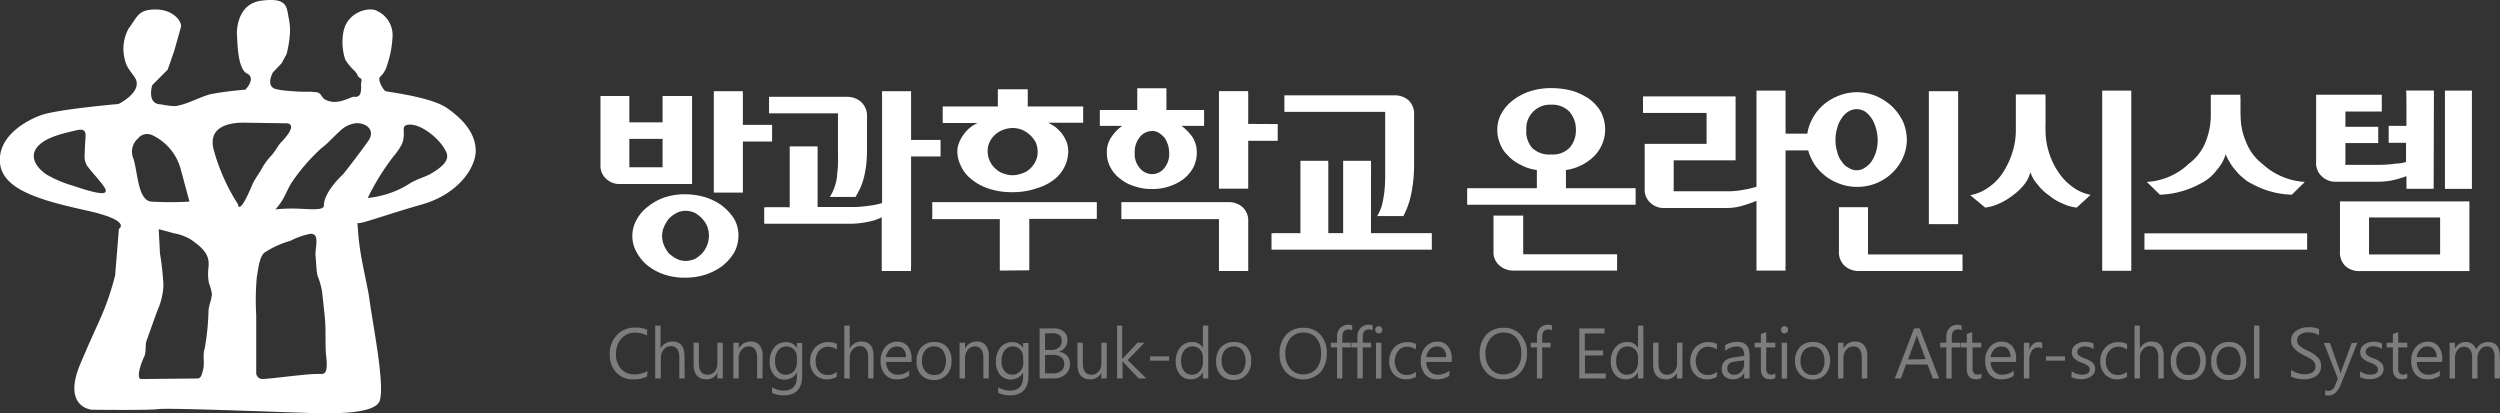 <svg xmlns="http://www.w3.org/2000/svg" viewBox="0 0 358.67 59.29"><rect x="0" y="0" width="358.67" height="59.29" fill="#333333" stroke="none"/><defs><style>.cls-1,.cls-3{fill:#fff;}.cls-2{opacity:0.36;}.cls-3{fill-rule:evenodd;}</style></defs><g id="레이어_2" data-name="레이어 2"><g id="레이어_1-2" data-name="레이어 1"><path class="cls-1" d="M99.29,26.4H89.06a2.79,2.79,0,0,1-2.13-.78,2.52,2.52,0,0,1-.78-2V13.77h4.14s0,.21,0,.57v3.21h4.77V13.77h4.23V26.4Zm-9-6.48V24h4.77V19.92Zm15.65,13.92a5,5,0,0,1-.6,2.37,7.38,7.38,0,0,1-1.67,1.92,8.63,8.63,0,0,1-2.43,1.26,9.47,9.47,0,0,1-2.91.45,9.26,9.26,0,0,1-3-.45A7.64,7.64,0,0,1,93,38.16a6.16,6.16,0,0,1-1.65-1.95,4.67,4.67,0,0,1-.63-2.37,4.73,4.73,0,0,1,.63-2.34A5.67,5.67,0,0,1,93,29.61a7.73,7.73,0,0,1,2.36-1.29,9.26,9.26,0,0,1,3-.45,10.55,10.55,0,0,1,2.7.39,8.41,8.41,0,0,1,2.43,1.17,7.82,7.82,0,0,1,1.79,1.89A4.72,4.72,0,0,1,105.94,33.84Zm-4.23,0a4,4,0,0,0-.24-1.35,4,4,0,0,0-.77-1.17,4.78,4.78,0,0,0-1-.78,3.43,3.43,0,0,0-1.32-.3,3,3,0,0,0-1.29.3,4.76,4.76,0,0,0-1.08.78,4.73,4.73,0,0,0-.72,1.17,3.15,3.15,0,0,0-.3,1.35,3.39,3.39,0,0,0,.27,1.35,4.69,4.69,0,0,0,.71,1.17,6.18,6.18,0,0,0,1.12.78,3,3,0,0,0,1.29.3,3.61,3.61,0,0,0,1.34-.3,4.78,4.78,0,0,0,1-.78A3.83,3.83,0,0,0,101.71,33.84Zm.7-6.21V13.08h4.17v4.83h4.19v2.4h-4.19v7.32Z"/><path class="cls-1" d="M113.3,29.73V21h4a1.23,1.23,0,0,0,0,.33v7.26c0,.39,0,.75,0,1.11h4.84a16,16,0,0,0,2.51-.18,10.07,10.07,0,0,0,1.9-.39V25c0-1.2,0-2.46,0-3.84V13.77a2.17,2.17,0,0,1,0-.36v-.33h4.16v7h4.23v2.37h-4.23V38.19a5.08,5.08,0,0,0,0,.69H126.5s0-.21,0-.57V35c0-.63,0-1.23,0-1.83v-2a7,7,0,0,1-2,.66,12,12,0,0,1-2.6.27H109.64V29.73a.75.75,0,0,0,.3,0h2.9A2.7,2.7,0,0,0,113.3,29.73Zm11.09-13v4.68a21.38,21.38,0,0,1-.12,2.28,17.94,17.94,0,0,1-.33,1.8,10.45,10.45,0,0,1-.51,1.47c-.21.45-.45.87-.68,1.29h-3.7a6,6,0,0,0,.66-1.35,7.88,7.88,0,0,0,.37-1.47c0-.51.12-1.08.14-1.71s0-1.29,0-2.07V16.26h-9.89V13.89h11.15a3,3,0,0,1,2.08.75A2.73,2.73,0,0,1,124.39,16.68Z"/><path class="cls-1" d="M143.44,38.82V31.44h-9.69V29h7.5c1.38,0,2.82,0,4.32,0s2.88,0,4.32,0h7.47v2.4h-9.69v7.38Zm1.86-11.25a10.34,10.34,0,0,1-3.54-.54,7.23,7.23,0,0,1-2.46-1.38,4.79,4.79,0,0,1-1.46-1.89,4.59,4.59,0,0,1-.49-2,3.31,3.31,0,0,1,.24-1.26,4.89,4.89,0,0,1,.66-1.2,4.87,4.87,0,0,1,2-1.65h-5V15.27h7.91V12.81h4.29s0,.09,0,.18v1.95a1.23,1.23,0,0,0,0,.33h7.95v2.34h-5a9.71,9.71,0,0,1,1,.6,6.81,6.81,0,0,1,.93.93,5.94,5.94,0,0,1,.69,1.2,4.31,4.31,0,0,1,.24,1.38,5.23,5.23,0,0,1-.48,2.1,5.37,5.37,0,0,1-1.44,1.86A7.45,7.45,0,0,1,148.78,27,10.34,10.34,0,0,1,145.3,27.57Zm0-9.21a4.28,4.28,0,0,0-1.22.21,3.55,3.55,0,0,0-1.17.63,3.27,3.27,0,0,0-.88,1.08,2.84,2.84,0,0,0-.33,1.44,3.34,3.34,0,0,0,1.23,2.58,2.89,2.89,0,0,0,1.15.63,3.5,3.5,0,0,0,2.39,0,3.11,3.11,0,0,0,1.17-.6,3.53,3.53,0,0,0,.87-1.08,3,3,0,0,0,.36-1.53,3.41,3.41,0,0,0-.3-1.35,4.79,4.79,0,0,0-.84-1.05,4.56,4.56,0,0,0-1.14-.72A4.06,4.06,0,0,0,145.27,18.36Z"/><path class="cls-1" d="M167.35,12.66a.58.58,0,0,0,0,.24v2.46a1.84,1.84,0,0,0,0,.42h5.4v2.28h-3.24a7.08,7.08,0,0,1,1.62,1.68,4.13,4.13,0,0,1,.57,2.16,4.71,4.71,0,0,1-.48,2.1,5.27,5.27,0,0,1-1.38,1.65,6.82,6.82,0,0,1-2.07,1.08,7.42,7.42,0,0,1-2.46.39,7.55,7.55,0,0,1-2.51-.39,5.71,5.71,0,0,1-2.08-1.08A4.76,4.76,0,0,1,159.31,24a4.21,4.21,0,0,1-.51-2.1,3.66,3.66,0,0,1,.6-2.16A6.07,6.07,0,0,1,161,18.06h-3.21V15.78h5.37V12.66ZM179.08,31.8v7.08h-4.2V31.44h-14V29H176.2a3,3,0,0,1,2.07.72A2.6,2.6,0,0,1,179.08,31.8Zm-13.77-13a2.24,2.24,0,0,0-1.76.84,3.35,3.35,0,0,0-.75,2.31,3,3,0,0,0,.77,2.22,2.28,2.28,0,0,0,1.74.81,2.24,2.24,0,0,0,1.71-.84,3.16,3.16,0,0,0,.72-2.19,4.71,4.71,0,0,0-.15-1.11,6.2,6.2,0,0,0-.45-1,4.45,4.45,0,0,0-.78-.72A2,2,0,0,0,165.31,18.78Zm18-1v2.4h-4.23v6.87h-4.2v-14h4.2a.93.93,0,0,0,0,.33v3.81a3.44,3.44,0,0,0,0,.57Z"/><path class="cls-1" d="M196.69,33.45c.36,0,.75,0,1.14,0h7.29a1.13,1.13,0,0,0,.3,0v2.37h-23V33.45a.84.84,0,0,0,.33,0H186a3.83,3.83,0,0,0,.57,0V23.07h4a1.46,1.46,0,0,0,0,.36V32.1c0,.45,0,.9,0,1.35h2.13V23.07h4Zm2-17.4H184.27V13.68H200a3,3,0,0,1,2.1.72,2.71,2.71,0,0,1,.78,2.07v6.9a21.35,21.35,0,0,1-.42,4.47A11.82,11.82,0,0,1,201.34,31h-3.75a7.57,7.57,0,0,0,.66-1.5c.12-.51.24-1.08.33-1.74s.12-1.32.15-2.1V16.05Z"/><path class="cls-1" d="M230.29,18.63a5.26,5.26,0,0,1-.39,1.95,5.56,5.56,0,0,1-1.11,1.74A7,7,0,0,1,227,23.64a6.91,6.91,0,0,1-2.34.75V27h10v2.37H210.49V27h10V24.39a6.71,6.71,0,0,1-2.34-.75,5.83,5.83,0,0,1-1.8-1.32,4.4,4.4,0,0,1-1.14-1.71,4.76,4.76,0,0,1-.39-2,4.54,4.54,0,0,1,.6-2.34,5.78,5.78,0,0,1,1.65-1.89,8,8,0,0,1,2.46-1.29,9.92,9.92,0,0,1,3.06-.45,12.22,12.22,0,0,1,3,.39A9.25,9.25,0,0,1,228,14.19a6.2,6.2,0,0,1,1.68,1.86A5.64,5.64,0,0,1,230.29,18.63ZM218.53,36.48H232v2.34H217.21a3,3,0,0,1-2.07-.72,2.48,2.48,0,0,1-.87-2.07v-5.1h4.26v5.55Zm7.56-17.85a3.85,3.85,0,0,0-.93-2.61,3.41,3.41,0,0,0-2.58-1,3.4,3.4,0,0,0-3.6,3.6,3.55,3.55,0,0,0,.87,2.64,3.6,3.6,0,0,0,2.73.9,3.33,3.33,0,0,0,2.64-1A3.73,3.73,0,0,0,226.09,18.63Z"/><path class="cls-1" d="M252,26.79V13h4.17a.83.83,0,0,0,0,.27v4.26c0,.54,0,1.08,0,1.65h3.15a7.61,7.61,0,0,0,.78,0h.24s.06,0,.06,0v2.4h-4.23c0,1.62,0,3.15,0,4.59V38.1a5.32,5.32,0,0,0,0,.72H252v-10c-.6.24-1.29.48-2,.69a8.2,8.2,0,0,1-2.49.33h-8.64a2.79,2.79,0,0,1-2.13-.78,2.49,2.49,0,0,1-.78-2c0-.6,0-1.17,0-1.71V21.27a1.23,1.23,0,0,1,0-.33v-.3h8.88V16.2h-9.12V13.83H249V23h-8.88v4.44h7.62a11.72,11.72,0,0,0,2.4-.21A13.14,13.14,0,0,0,252,26.79Z"/><path class="cls-1" d="M266.38,13.23a7.29,7.29,0,0,1,2.76.54,8.25,8.25,0,0,1,2.28,1.47A7.84,7.84,0,0,1,273,17.4a6.77,6.77,0,0,1,.57,2.67,6.34,6.34,0,0,1-.57,2.58,7,7,0,0,1-1.53,2.16,7.18,7.18,0,0,1-5,2,7.22,7.22,0,0,1-2.79-.54,7.07,7.07,0,0,1-2.31-1.47,6.24,6.24,0,0,1-1.56-2.16,5.89,5.89,0,0,1-.57-2.58,6.08,6.08,0,0,1,.63-2.73,6.83,6.83,0,0,1,1.62-2.19,7.46,7.46,0,0,1,2.31-1.41A7.29,7.29,0,0,1,266.38,13.23Zm0,2.43a2.3,2.3,0,0,0-1.17.33,2.94,2.94,0,0,0-1,1,3.85,3.85,0,0,0-.63,1.38,5.55,5.55,0,0,0-.24,1.74,4.88,4.88,0,0,0,.24,1.65,3.26,3.26,0,0,0,.63,1.38,2.38,2.38,0,0,0,1,.93,2.07,2.07,0,0,0,1.17.36,2,2,0,0,0,1.14-.36,3.12,3.12,0,0,0,1-.93,5.67,5.67,0,0,0,.63-1.35,6,6,0,0,0,.24-1.68,6.73,6.73,0,0,0-.18-1.44,5.93,5.93,0,0,0-.54-1.44,4.17,4.17,0,0,0-.93-1.11A2.3,2.3,0,0,0,266.38,15.66Zm-2.55,20.4V29.73H268v6.78h13.56v2.37H266.74a3,3,0,0,1-2.07-.72A2.65,2.65,0,0,1,263.83,36.06Zm12.9-3.9v-.84c0-.27,0-.6,0-1V14.82c0-.36,0-.66,0-.93v-.81h4.2V32.16Z"/><path class="cls-1" d="M293.47,18.57A10.48,10.48,0,0,0,294,22a10.79,10.79,0,0,0,1.44,2.88,8.09,8.09,0,0,0,2.1,2.07,6.06,6.06,0,0,0,2.4,1l-2,1.83a6,6,0,0,1-2-.57,7.44,7.44,0,0,1-2-1.2,6.94,6.94,0,0,1-1.65-1.59,4.79,4.79,0,0,1-1-1.74,4.44,4.44,0,0,1-.84,1.74,8.29,8.29,0,0,1-1.65,1.59,9.37,9.37,0,0,1-2,1.2,6.37,6.37,0,0,1-2,.57L282.67,28a6.5,6.5,0,0,0,2.46-1,7.85,7.85,0,0,0,2.07-2A11.81,11.81,0,0,0,288.67,22a10.53,10.53,0,0,0,.54-3.45v-5h4.26a1,1,0,0,0,0,.36v4A4.43,4.43,0,0,0,293.47,18.57ZM301.6,13h4.17V38.85H301.6V36.48c0-.51,0-1,0-1.68V17.07c0-.6,0-1.14,0-1.65V13Z"/><path class="cls-1" d="M331,33.48v2.34H307.66V33.48Zm-9.54-16.89a9.28,9.28,0,0,0,.78,3.78,7.14,7.14,0,0,0,2.28,3.09,9.84,9.84,0,0,0,6.15,2.64l-1.86,1.83a12.4,12.4,0,0,1-5.67-1.53,5.07,5.07,0,0,1-1.38-.93,5.4,5.4,0,0,1-1.08-1.11,4.94,4.94,0,0,1-.81-1.14,4.72,4.72,0,0,1-.54-1.11,7.63,7.63,0,0,1-.48,1.14,6.42,6.42,0,0,1-.84,1.17,6.14,6.14,0,0,1-1.05,1.11,6.67,6.67,0,0,1-1.38.87,12.9,12.9,0,0,1-5.7,1.53L308,26.1a9.5,9.5,0,0,0,6.06-2.64,7.1,7.1,0,0,0,2.37-3.09,10.35,10.35,0,0,0,.75-3.78v-3h4.26a1.23,1.23,0,0,0,0,.51v2.46Z"/><path class="cls-1" d="M349.15,27.09h-3.9V25.26a4.84,4.84,0,0,1-.78.27,8.28,8.28,0,0,1-.81.24,9.93,9.93,0,0,1-2.49.3h-6a2.78,2.78,0,0,1-2.07-.78,2.51,2.51,0,0,1-.81-2V13.59h9.42V16h-5.22v2.19h4.71v2.34h-4.71v2.7a1.72,1.72,0,0,0,0,.42h4.83a15.57,15.57,0,0,0,2.4-.18,4.68,4.68,0,0,0,1.47-.24V20.49H342.7V18.06h2.55c0-3.36,0-5.07-.06-5.07h4Zm-13.44,9v-7.2h18.57v10H338.62a2.94,2.94,0,0,1-2.16-.75A2.69,2.69,0,0,1,335.71,36.06Zm4.17.42h10.2V31.2h-10.2ZM350.77,13h3.87v14.1h-3.87Z"/><g class="cls-2"><path class="cls-1" d="M92.84,54a4.09,4.09,0,0,1-2,.43,3.16,3.16,0,0,1-2.44-1,3.65,3.65,0,0,1-.92-2.58,3.89,3.89,0,0,1,1-2.76A3.47,3.47,0,0,1,91.15,47a4.16,4.16,0,0,1,1.69.3v.85a3.48,3.48,0,0,0-1.7-.42,2.58,2.58,0,0,0-2,.86,3.24,3.24,0,0,0-.76,2.22,3,3,0,0,0,.72,2.1,2.45,2.45,0,0,0,1.91.8,3.58,3.58,0,0,0,1.88-.48Z"/><path class="cls-1" d="M98.23,54.3h-.77v-3c0-1.09-.41-1.64-1.23-1.64a1.33,1.33,0,0,0-1,.48,1.75,1.75,0,0,0-.42,1.21V54.3H94V46.71h.77V50h0a1.86,1.86,0,0,1,1.69-1c1.16,0,1.74.7,1.74,2.09Z"/><path class="cls-1" d="M103.7,54.3h-.78v-.81h0a1.67,1.67,0,0,1-1.58.93q-1.83,0-1.83-2.19V49.17h.76v2.94q0,1.65,1.26,1.65a1.29,1.29,0,0,0,1-.46,1.73,1.73,0,0,0,.39-1.18V49.17h.78Z"/><path class="cls-1" d="M109.39,54.3h-.77V51.37c0-1.11-.41-1.67-1.22-1.67a1.3,1.3,0,0,0-1,.48,1.71,1.71,0,0,0-.42,1.19V54.3h-.77V49.17H106V50h0a1.84,1.84,0,0,1,1.69-1,1.58,1.58,0,0,1,1.29.54,2.41,2.41,0,0,1,.44,1.57Z"/><path class="cls-1" d="M115.09,53.89c0,1.88-.89,2.83-2.67,2.83a3.69,3.69,0,0,1-1.66-.37v-.79a3.38,3.38,0,0,0,1.66.48c1.27,0,1.91-.68,1.91-2v-.58h0a2,2,0,0,1-1.78,1,1.91,1.91,0,0,1-1.53-.69,2.74,2.74,0,0,1-.59-1.83,3.12,3.12,0,0,1,.64-2.08,2.1,2.1,0,0,1,1.7-.77,1.7,1.7,0,0,1,1.56.84h0v-.72h.76Zm-.76-2.68a1.51,1.51,0,0,0-.43-1.07,1.52,1.52,0,0,0-2.26.13,2.48,2.48,0,0,0-.44,1.57,2.18,2.18,0,0,0,.42,1.4,1.37,1.37,0,0,0,1.11.52,1.48,1.48,0,0,0,1.15-.5,1.84,1.84,0,0,0,.45-1.27Z"/><path class="cls-1" d="M120.05,54.06a2.64,2.64,0,0,1-1.39.36,2.32,2.32,0,0,1-1.75-.7,2.59,2.59,0,0,1-.68-1.87,2.86,2.86,0,0,1,.72-2,2.52,2.52,0,0,1,1.93-.76,2.65,2.65,0,0,1,1.18.25v.81a2.11,2.11,0,0,0-1.23-.41,1.69,1.69,0,0,0-1.3.57,2.19,2.19,0,0,0-.51,1.51,2.08,2.08,0,0,0,.47,1.44,1.61,1.61,0,0,0,1.29.54,2.05,2.05,0,0,0,1.27-.45Z"/><path class="cls-1" d="M125.32,54.3h-.77v-3c0-1.09-.41-1.64-1.22-1.64a1.31,1.31,0,0,0-1,.48,1.75,1.75,0,0,0-.42,1.21V54.3h-.78V46.71h.78V50h0a1.85,1.85,0,0,1,1.69-1c1.15,0,1.73.7,1.73,2.09Z"/><path class="cls-1" d="M130.78,51.93h-3.64a2,2,0,0,0,.48,1.35,1.59,1.59,0,0,0,1.21.48,2.52,2.52,0,0,0,1.6-.58v.74a3,3,0,0,1-1.78.5,2.11,2.11,0,0,1-1.69-.71,2.91,2.91,0,0,1-.62-2,2.83,2.83,0,0,1,.68-1.93,2.12,2.12,0,0,1,1.67-.76,1.91,1.91,0,0,1,1.54.65,2.72,2.72,0,0,1,.55,1.81Zm-.8-.69a1.67,1.67,0,0,0-.34-1.12,1.2,1.2,0,0,0-1-.41,1.36,1.36,0,0,0-1,.42,1.94,1.94,0,0,0-.53,1.11Z"/><path class="cls-1" d="M131.5,51.8a2.84,2.84,0,0,1,.69-2,2.49,2.49,0,0,1,1.9-.73,2.25,2.25,0,0,1,1.77.71,2.78,2.78,0,0,1,.65,2,2.72,2.72,0,0,1-.7,2,2.42,2.42,0,0,1-1.84.74,2.38,2.38,0,0,1-1.8-.72A2.67,2.67,0,0,1,131.5,51.8Zm.78,0a2.14,2.14,0,0,0,.48,1.46,1.59,1.59,0,0,0,1.26.54,1.54,1.54,0,0,0,1.26-.52,2.78,2.78,0,0,0,0-3A1.52,1.52,0,0,0,134,49.7a1.6,1.6,0,0,0-1.27.56A2.25,2.25,0,0,0,132.28,51.76Z"/><path class="cls-1" d="M141.85,54.3h-.77V51.37c0-1.11-.41-1.67-1.22-1.67a1.32,1.32,0,0,0-1,.48,1.76,1.76,0,0,0-.41,1.19V54.3h-.78V49.17h.78V50h0a1.82,1.82,0,0,1,1.68-1,1.56,1.56,0,0,1,1.29.54,2.41,2.41,0,0,1,.45,1.57Z"/><path class="cls-1" d="M147.55,53.89c0,1.88-.89,2.83-2.67,2.83a3.73,3.73,0,0,1-1.67-.37v-.79a3.43,3.43,0,0,0,1.66.48c1.28,0,1.91-.68,1.91-2v-.58h0a2.07,2.07,0,0,1-3.31.31,2.73,2.73,0,0,1-.58-1.83,3.17,3.17,0,0,1,.63-2.08,2.12,2.12,0,0,1,1.71-.77,1.68,1.68,0,0,1,1.55.84h0v-.72h.77Zm-.77-2.68a1.47,1.47,0,0,0-.43-1.07,1.4,1.4,0,0,0-1-.44,1.46,1.46,0,0,0-1.22.57,2.55,2.55,0,0,0-.44,1.57,2.19,2.19,0,0,0,.43,1.4,1.37,1.37,0,0,0,1.11.52,1.48,1.48,0,0,0,1.14-.5,1.84,1.84,0,0,0,.45-1.27Z"/><path class="cls-1" d="M149.15,54.3V47.11h2a2.22,2.22,0,0,1,1.45.45,1.49,1.49,0,0,1,.55,1.2,1.77,1.77,0,0,1-1.24,1.71h0a1.82,1.82,0,0,1,1.16.55,1.73,1.73,0,0,1,.44,1.21,1.88,1.88,0,0,1-.66,1.49,2.44,2.44,0,0,1-1.66.57Zm.78-6.45v2.36h.88a1.62,1.62,0,0,0,1.11-.35,1.17,1.17,0,0,0,.4-1c0-.71-.46-1.06-1.39-1.06Zm0,3.08v2.64h1.17a1.73,1.73,0,0,0,1.16-.36,1.23,1.23,0,0,0,.42-1c0-.86-.59-1.3-1.77-1.3Z"/><path class="cls-1" d="M158.78,54.3H158v-.81h0a1.69,1.69,0,0,1-1.58.93c-1.23,0-1.84-.73-1.84-2.19V49.17h.77v2.94q0,1.65,1.26,1.65a1.26,1.26,0,0,0,1-.46,1.69,1.69,0,0,0,.4-1.18V49.17h.78Z"/><path class="cls-1" d="M164.46,54.3h-1.1l-2.31-2.46h0V54.3h-.78V46.71H161v4.81h0l2.19-2.35h1l-2.41,2.48Z"/><path class="cls-1" d="M167.73,51.74H165v-.62h2.74Z"/><path class="cls-1" d="M173.35,54.3h-.77v-.89h0a1.88,1.88,0,0,1-1.77,1,1.92,1.92,0,0,1-1.55-.69,2.87,2.87,0,0,1-.58-1.88,3.05,3.05,0,0,1,.65-2,2.11,2.11,0,0,1,1.7-.77,1.67,1.67,0,0,1,1.55.84h0V46.71h.77Zm-.77-3.09a1.5,1.5,0,0,0-.42-1.07,1.44,1.44,0,0,0-1.06-.44,1.46,1.46,0,0,0-1.21.57,2.49,2.49,0,0,0-.44,1.54,2.24,2.24,0,0,0,.42,1.42,1.37,1.37,0,0,0,1.13.53,1.44,1.44,0,0,0,1.13-.5,1.84,1.84,0,0,0,.45-1.27Z"/><path class="cls-1" d="M174.48,51.8a2.85,2.85,0,0,1,.7-2,2.49,2.49,0,0,1,1.9-.73,2.25,2.25,0,0,1,1.77.71,2.78,2.78,0,0,1,.65,2,2.72,2.72,0,0,1-.7,2,2.42,2.42,0,0,1-1.84.74,2.37,2.37,0,0,1-1.8-.72A2.68,2.68,0,0,1,174.48,51.8Zm.79,0a2.14,2.14,0,0,0,.48,1.46,1.59,1.59,0,0,0,1.26.54,1.54,1.54,0,0,0,1.26-.52,2.78,2.78,0,0,0,0-3A1.52,1.52,0,0,0,177,49.7a1.6,1.6,0,0,0-1.27.56A2.25,2.25,0,0,0,175.27,51.76Z"/><path class="cls-1" d="M183.58,50.79a4,4,0,0,1,.93-2.76,3.25,3.25,0,0,1,2.54-1,3.1,3.1,0,0,1,2.4,1,3.76,3.76,0,0,1,.9,2.61,4.06,4.06,0,0,1-.91,2.77,3.49,3.49,0,0,1-4.94,0A3.73,3.73,0,0,1,183.58,50.79Zm.83-.07a3.25,3.25,0,0,0,.69,2.14,2.24,2.24,0,0,0,1.83.84,2.37,2.37,0,0,0,1.91-.79,3.22,3.22,0,0,0,.69-2.18,3.37,3.37,0,0,0-.66-2.21,2.28,2.28,0,0,0-1.87-.8,2.34,2.34,0,0,0-1.89.84A3.28,3.28,0,0,0,184.41,50.72Z"/><path class="cls-1" d="M194,47.39a1.09,1.09,0,0,0-.55-.13c-.58,0-.87.37-.87,1.1v.81h1.2v.67h-1.2V54.3h-.76V49.84h-.88v-.67h.88v-.85a1.71,1.71,0,0,1,.46-1.27,1.72,1.72,0,0,1,1.72-.37Z"/><path class="cls-1" d="M196.92,47.39a1.08,1.08,0,0,0-.54-.13c-.58,0-.87.37-.87,1.1v.81h1.2v.67h-1.2V54.3h-.77V49.84h-.87v-.67h.87v-.85a1.75,1.75,0,0,1,.46-1.27,1.55,1.55,0,0,1,1.14-.46,1.5,1.5,0,0,1,.58.09Z"/><path class="cls-1" d="M197.3,47.32a.53.53,0,0,1,.14-.37.49.49,0,0,1,.36-.15.5.5,0,0,1,.37.15.51.51,0,0,1,.15.37.5.5,0,0,1-.15.37.53.53,0,0,1-.37.14.48.48,0,0,1-.36-.14A.53.53,0,0,1,197.3,47.32Zm.11,7V49.17h.77V54.3Z"/><path class="cls-1" d="M203.14,54.06a2.69,2.69,0,0,1-1.39.36,2.34,2.34,0,0,1-1.76-.7,2.59,2.59,0,0,1-.68-1.87,2.86,2.86,0,0,1,.72-2,2.53,2.53,0,0,1,1.93-.76,2.62,2.62,0,0,1,1.18.25v.81a2.08,2.08,0,0,0-1.22-.41,1.66,1.66,0,0,0-1.3.57,2.45,2.45,0,0,0-.05,2.95,1.64,1.64,0,0,0,1.29.54,2.08,2.08,0,0,0,1.28-.45Z"/><path class="cls-1" d="M208.28,51.93h-3.64a2,2,0,0,0,.48,1.35,1.57,1.57,0,0,0,1.21.48,2.52,2.52,0,0,0,1.6-.58v.74a3,3,0,0,1-1.78.5,2.15,2.15,0,0,1-1.7-.71,3,3,0,0,1-.61-2,2.83,2.83,0,0,1,.68-1.93,2.11,2.11,0,0,1,1.67-.76,1.92,1.92,0,0,1,1.54.65,2.72,2.72,0,0,1,.55,1.81Zm-.8-.69a1.72,1.72,0,0,0-.34-1.12,1.2,1.2,0,0,0-1-.41,1.4,1.4,0,0,0-1,.42,1.93,1.93,0,0,0-.52,1.11Z"/><path class="cls-1" d="M212.29,50.79a3.93,3.93,0,0,1,.94-2.76,3.25,3.25,0,0,1,2.54-1,3.06,3.06,0,0,1,2.39,1,3.72,3.72,0,0,1,.91,2.61,4,4,0,0,1-.92,2.77,3.16,3.16,0,0,1-2.5,1,3.13,3.13,0,0,1-2.43-1A3.73,3.73,0,0,1,212.29,50.79Zm.83-.07a3.25,3.25,0,0,0,.69,2.14,2.26,2.26,0,0,0,1.84.84,2.38,2.38,0,0,0,1.91-.79,3.22,3.22,0,0,0,.69-2.18,3.37,3.37,0,0,0-.66-2.21,2.3,2.3,0,0,0-1.88-.8,2.33,2.33,0,0,0-1.88.84A3.29,3.29,0,0,0,213.12,50.72Z"/><path class="cls-1" d="M222.67,47.39a1.05,1.05,0,0,0-.54-.13c-.58,0-.87.37-.87,1.1v.81h1.2v.67h-1.2V54.3h-.76V49.84h-.88v-.67h.88v-.85a1.74,1.74,0,0,1,.45-1.27,1.59,1.59,0,0,1,1.14-.46,1.46,1.46,0,0,1,.58.09Z"/><path class="cls-1" d="M230.36,54.3h-3.78V47.11h3.62v.73h-2.83v2.44H230V51h-2.61v2.58h3Z"/><path class="cls-1" d="M235.78,54.3H235v-.89h0a1.88,1.88,0,0,1-1.77,1,1.92,1.92,0,0,1-1.55-.69,2.87,2.87,0,0,1-.58-1.88,3.05,3.05,0,0,1,.65-2,2.11,2.11,0,0,1,1.7-.77,1.67,1.67,0,0,1,1.55.84h0V46.71h.77ZM235,51.21a1.5,1.5,0,0,0-.42-1.07,1.44,1.44,0,0,0-1.06-.44,1.46,1.46,0,0,0-1.21.57,2.49,2.49,0,0,0-.44,1.54,2.24,2.24,0,0,0,.42,1.42,1.37,1.37,0,0,0,1.13.53,1.46,1.46,0,0,0,1.13-.5A1.84,1.84,0,0,0,235,52Z"/><path class="cls-1" d="M241.37,54.3h-.78v-.81h0a1.68,1.68,0,0,1-1.58.93c-1.22,0-1.84-.73-1.84-2.19V49.17h.77v2.94q0,1.65,1.26,1.65a1.26,1.26,0,0,0,1-.46,1.69,1.69,0,0,0,.4-1.18V49.17h.78Z"/><path class="cls-1" d="M246.32,54.06a2.67,2.67,0,0,1-1.39.36,2.34,2.34,0,0,1-1.76-.7,2.58,2.58,0,0,1-.67-1.87,2.89,2.89,0,0,1,.71-2,2.55,2.55,0,0,1,1.93-.76,2.62,2.62,0,0,1,1.18.25v.81a2.08,2.08,0,0,0-1.22-.41,1.66,1.66,0,0,0-1.3.57,2.45,2.45,0,0,0-.05,2.95,1.64,1.64,0,0,0,1.29.54,2.08,2.08,0,0,0,1.28-.45Z"/><path class="cls-1" d="M247.49,49.53a3.15,3.15,0,0,1,1.73-.48c1.19,0,1.79.63,1.79,1.89V54.3h-.78v-.81h0a1.71,1.71,0,0,1-1.58.93,1.68,1.68,0,0,1-1.19-.4,1.37,1.37,0,0,1-.44-1.08c0-.95.56-1.51,1.69-1.66l1.54-.23c0-.89-.35-1.34-1.06-1.34a2.51,2.51,0,0,0-1.67.64ZM249,51.86a1.93,1.93,0,0,0-.89.29.88.88,0,0,0-.29.74.78.78,0,0,0,.28.63,1,1,0,0,0,.72.24,1.34,1.34,0,0,0,1-.44,1.58,1.58,0,0,0,.4-1.11V51.7Z"/><path class="cls-1" d="M254.7,54.25a1.48,1.48,0,0,1-.74.16c-.89,0-1.33-.5-1.33-1.49V49.84h-.89v-.67h.89V47.91l.77-.25v1.51h1.3v.67h-1.3v2.94a1.16,1.16,0,0,0,.19.76.72.72,0,0,0,.58.21.86.86,0,0,0,.53-.17Z"/><path class="cls-1" d="M255.51,47.32a.5.5,0,0,1,.15-.37.49.49,0,0,1,.36-.15.51.51,0,0,1,.37.15.55.55,0,0,1,.14.37.53.53,0,0,1-.14.37.55.55,0,0,1-.37.14.48.48,0,0,1-.36-.14A.5.5,0,0,1,255.51,47.32Zm.11,7V49.17h.77V54.3Z"/><path class="cls-1" d="M257.53,51.8a2.81,2.81,0,0,1,.7-2,2.47,2.47,0,0,1,1.9-.73,2.25,2.25,0,0,1,1.77.71,3.18,3.18,0,0,1,0,3.92,2.43,2.43,0,0,1-1.84.74,2.35,2.35,0,0,1-1.8-.72A2.68,2.68,0,0,1,257.53,51.8Zm.79,0a2.14,2.14,0,0,0,.47,1.46,1.61,1.61,0,0,0,1.27.54,1.54,1.54,0,0,0,1.26-.52,2.29,2.29,0,0,0,.43-1.5,2.26,2.26,0,0,0-.44-1.5,1.52,1.52,0,0,0-1.25-.54,1.6,1.6,0,0,0-1.27.56A2.19,2.19,0,0,0,258.32,51.76Z"/><path class="cls-1" d="M267.89,54.3h-.78V51.37c0-1.11-.4-1.67-1.22-1.67a1.3,1.3,0,0,0-1,.48,1.71,1.71,0,0,0-.42,1.19V54.3h-.77V49.17h.77V50h0a1.84,1.84,0,0,1,1.69-1,1.58,1.58,0,0,1,1.29.54,2.41,2.41,0,0,1,.45,1.57Z"/><path class="cls-1" d="M278.19,54.3h-.88l-.78-2h-3.08l-.73,2h-.88l2.77-7.19h.8Zm-1.93-2.77-1.15-3.1A2.88,2.88,0,0,1,275,48h0a1.91,1.91,0,0,1-.11.47l-1.14,3.1Z"/><path class="cls-1" d="M281.43,47.39a1.08,1.08,0,0,0-.54-.13c-.58,0-.87.37-.87,1.1v.81h1.2v.67H280V54.3h-.77V49.84h-.87v-.67h.87v-.85a1.75,1.75,0,0,1,.46-1.27,1.57,1.57,0,0,1,1.14-.46,1.5,1.5,0,0,1,.58.09Z"/><path class="cls-1" d="M284.25,54.25a1.54,1.54,0,0,1-.75.16c-.88,0-1.33-.5-1.33-1.49V49.84h-.88v-.67h.88V47.91l.78-.25v1.51h1.3v.67H283v2.94a1.23,1.23,0,0,0,.18.76.72.72,0,0,0,.58.21.89.89,0,0,0,.54-.17Z"/><path class="cls-1" d="M289.25,51.93h-3.64a2,2,0,0,0,.48,1.35,1.57,1.57,0,0,0,1.21.48,2.52,2.52,0,0,0,1.6-.58v.74a3,3,0,0,1-1.78.5,2.15,2.15,0,0,1-1.7-.71,3,3,0,0,1-.61-2,2.83,2.83,0,0,1,.68-1.93,2.11,2.11,0,0,1,1.67-.76,1.92,1.92,0,0,1,1.54.65,2.72,2.72,0,0,1,.55,1.81Zm-.8-.69a1.72,1.72,0,0,0-.34-1.12,1.2,1.2,0,0,0-1-.41,1.38,1.38,0,0,0-1,.42,1.93,1.93,0,0,0-.52,1.11Z"/><path class="cls-1" d="M293,50a1,1,0,0,0-.62-.16,1.05,1.05,0,0,0-.89.51,2.38,2.38,0,0,0-.35,1.36V54.3h-.78V49.17h.78v1.06h0a1.8,1.8,0,0,1,.53-.85,1.23,1.23,0,0,1,.8-.3,1.39,1.39,0,0,1,.51.07Z"/><path class="cls-1" d="M296.26,51.74h-2.73v-.62h2.73Z"/><path class="cls-1" d="M297.22,53.25a2.4,2.4,0,0,0,1.48.5c.73,0,1.1-.24,1.1-.74a.66.66,0,0,0-.24-.52,3.17,3.17,0,0,0-.94-.47,2.86,2.86,0,0,1-1.1-.66,1.31,1.31,0,0,1,.28-1.9,2.32,2.32,0,0,1,1.38-.41,3,3,0,0,1,1.18.23v.8a2.38,2.38,0,0,0-1.3-.37,1.14,1.14,0,0,0-.75.22.64.64,0,0,0-.27.53.65.65,0,0,0,.2.52,3.35,3.35,0,0,0,.88.45,3,3,0,0,1,1.2.7,1.26,1.26,0,0,1,.27.81A1.23,1.23,0,0,1,300,54a2.42,2.42,0,0,1-1.44.4,2.8,2.8,0,0,1-1.37-.31Z"/><path class="cls-1" d="M305.15,54.06a2.64,2.64,0,0,1-1.39.36,2.32,2.32,0,0,1-1.75-.7,2.59,2.59,0,0,1-.68-1.87,2.86,2.86,0,0,1,.72-2,2.52,2.52,0,0,1,1.93-.76,2.65,2.65,0,0,1,1.18.25v.81a2.09,2.09,0,0,0-1.23-.41,1.69,1.69,0,0,0-1.3.57,2.19,2.19,0,0,0-.51,1.51,2.08,2.08,0,0,0,.47,1.44,1.61,1.61,0,0,0,1.29.54,2.05,2.05,0,0,0,1.27-.45Z"/><path class="cls-1" d="M310.42,54.3h-.77v-3c0-1.09-.41-1.64-1.22-1.64a1.31,1.31,0,0,0-1,.48,1.75,1.75,0,0,0-.42,1.21V54.3h-.78V46.71H307V50h0a1.85,1.85,0,0,1,1.69-1c1.15,0,1.73.7,1.73,2.09Z"/><path class="cls-1" d="M311.44,51.8a2.81,2.81,0,0,1,.7-2,2.49,2.49,0,0,1,1.9-.73,2.25,2.25,0,0,1,1.77.71,2.78,2.78,0,0,1,.65,2,2.72,2.72,0,0,1-.7,2,2.43,2.43,0,0,1-1.84.74,2.35,2.35,0,0,1-1.8-.72A2.68,2.68,0,0,1,311.44,51.8Zm.79,0a2.14,2.14,0,0,0,.48,1.46,1.59,1.59,0,0,0,1.26.54,1.54,1.54,0,0,0,1.26-.52,2.78,2.78,0,0,0,0-3A1.54,1.54,0,0,0,314,49.7a1.6,1.6,0,0,0-1.27.56A2.25,2.25,0,0,0,312.23,51.76Z"/><path class="cls-1" d="M317.24,51.8a2.84,2.84,0,0,1,.69-2,2.49,2.49,0,0,1,1.9-.73,2.25,2.25,0,0,1,1.77.71,2.78,2.78,0,0,1,.65,2,2.72,2.72,0,0,1-.7,2,2.42,2.42,0,0,1-1.84.74,2.38,2.38,0,0,1-1.8-.72A2.67,2.67,0,0,1,317.24,51.8Zm.78,0a2.14,2.14,0,0,0,.48,1.46,1.59,1.59,0,0,0,1.26.54,1.54,1.54,0,0,0,1.26-.52,2.78,2.78,0,0,0,0-3,1.52,1.52,0,0,0-1.26-.54,1.56,1.56,0,0,0-1.26.56A2.2,2.2,0,0,0,318,51.76Z"/><path class="cls-1" d="M323.38,54.3V46.71h.77V54.3Z"/><path class="cls-1" d="M328.72,53.05a2.46,2.46,0,0,0,.9.47,3.63,3.63,0,0,0,1,.17c1,0,1.57-.38,1.57-1.14a1,1,0,0,0-.17-.57,1.56,1.56,0,0,0-.42-.43c-.18-.11-.55-.32-1.1-.6a4.94,4.94,0,0,1-1.4-1,1.57,1.57,0,0,1-.4-1.09,1.61,1.61,0,0,1,.72-1.39,2.89,2.89,0,0,1,1.76-.52,3.36,3.36,0,0,1,1.53.26v.91a2.8,2.8,0,0,0-1.63-.43A1.91,1.91,0,0,0,330,48a.92.92,0,0,0-.44.81,1,1,0,0,0,.31.76,5.25,5.25,0,0,0,1.27.77,4.47,4.47,0,0,1,1.51,1.06A1.71,1.71,0,0,1,333,52.5a1.68,1.68,0,0,1-.67,1.43,3.1,3.1,0,0,1-1.87.49,4.71,4.71,0,0,1-.94-.12,2.77,2.77,0,0,1-.84-.29Z"/><path class="cls-1" d="M338.21,49.17l-2.38,6c-.41,1-1,1.57-1.74,1.57a2.22,2.22,0,0,1-.51-.06V56a1.72,1.72,0,0,0,.48.08,1,1,0,0,0,.93-.75l.42-1-2-5.12h.86l1.42,4s0,.15.11.37h0l.1-.36,1.49-4Z"/><path class="cls-1" d="M338.58,53.25a2.4,2.4,0,0,0,1.48.5c.73,0,1.1-.24,1.1-.74a.66.66,0,0,0-.24-.52A3.31,3.31,0,0,0,340,52a2.86,2.86,0,0,1-1.1-.66,1.31,1.31,0,0,1,.28-1.9,2.32,2.32,0,0,1,1.38-.41,3,3,0,0,1,1.18.23v.8a2.38,2.38,0,0,0-1.3-.37,1.14,1.14,0,0,0-.75.22.65.65,0,0,0-.28.53.66.66,0,0,0,.21.52,3.35,3.35,0,0,0,.88.45,2.84,2.84,0,0,1,1.19.7,1.21,1.21,0,0,1,.28.81,1.23,1.23,0,0,1-.56,1.08,2.42,2.42,0,0,1-1.44.4,2.8,2.8,0,0,1-1.37-.31Z"/><path class="cls-1" d="M345.37,54.25a1.49,1.49,0,0,1-.75.16c-.88,0-1.32-.5-1.32-1.49V49.84h-.89v-.67h.89V47.91l.77-.25v1.51h1.3v.67h-1.3v2.94a1.23,1.23,0,0,0,.18.76.74.74,0,0,0,.59.21.88.88,0,0,0,.53-.17Z"/><path class="cls-1" d="M350.38,51.93h-3.64a1.92,1.92,0,0,0,.47,1.35,1.61,1.61,0,0,0,1.22.48,2.54,2.54,0,0,0,1.6-.58v.74a3,3,0,0,1-1.78.5,2.13,2.13,0,0,1-1.7-.71,2.9,2.9,0,0,1-.61-2,2.82,2.82,0,0,1,.67-1.93,2.14,2.14,0,0,1,1.67-.76,1.93,1.93,0,0,1,1.55.65,2.77,2.77,0,0,1,.55,1.81Zm-.8-.69a1.67,1.67,0,0,0-.35-1.12,1.2,1.2,0,0,0-1-.41,1.36,1.36,0,0,0-1,.42,1.93,1.93,0,0,0-.52,1.11Z"/><path class="cls-1" d="M358.67,54.3h-.78V51.35a2.24,2.24,0,0,0-.27-1.27,1,1,0,0,0-.9-.38,1.11,1.11,0,0,0-.9.5,1.89,1.89,0,0,0-.38,1.17V54.3h-.77v-3c0-1-.4-1.55-1.19-1.55a1.12,1.12,0,0,0-.91.47,1.9,1.9,0,0,0-.36,1.2V54.3h-.77V49.17h.77V50h0a1.73,1.73,0,0,1,1.59-.93,1.42,1.42,0,0,1,.89.29,1.45,1.45,0,0,1,.56.78,1.83,1.83,0,0,1,1.7-1.07c1.13,0,1.7.7,1.7,2.09Z"/></g><path class="cls-3" d="M64.16,15.52C62,14,56.43,13.3,55.36,13.09,55,13,54.09,11.37,54.55,11a3.4,3.4,0,0,0,1-1.7,14.2,14.2,0,0,0,.75-3.8,3.83,3.83,0,0,0-2.2-3.93c-1.06-.64-4.44.08-4.87,3.25a7.92,7.92,0,0,0,.32,3.77,8,8,0,0,0,1.3,1.56c.6.65.35.78.88,1.09.27.15.07.55.07.77,0,.6.09,1.43-.37,1.77a.81.81,0,0,1-.65.08c-1.06.29-2.55,1.3-4.2.39-.28-.15-.39-.51-.69-.8a1,1,0,0,0-.51-.23s-.31,0-.78-.06c-.29,0-.64,0-1,0-.69,0-1.49-.06-2.22-.12a10.75,10.75,0,0,1-1.84-.27c-1.48-.43-.39-2.38-.39-2.38L40.4,9.08l.72-1.34a15.19,15.19,0,0,0,.49-3.35,9.2,9.2,0,0,0-.22-1.95C41.12.75,41-.35,37.48.1S33.94,4.55,34,5s0,4.84,1.41,5.53-.21,2.34-.21,2.34a46.5,46.5,0,0,0-5,.64c-1.75.49-3.27,1.43-5,1.71a10,10,0,0,1-2.09-.25c-2.12,0-1.27-2.75-1.27-2.75l2.22-2.23L25,7.29l.95-3.37c.22-.79-1.06-2.56-3.6-2.56s-2.6,1-3.88,2.71a6.07,6.07,0,0,0-.54,4.57c.25,1.19,1.21,2,1.56,2.75C20.31,13.3,17,14.92,17,14.92s-8.77.76-11.1,1.6S-.33,19.62,0,23.37s5.51,5.31,12.29,6.8,4.77,2.66,4.77,2.66l-.54,6.67a38.07,38.07,0,0,1-2.3,6.59c-.9,2-1.71,3.77-2.7,6.13-2.76,6.56,2.11,6.57,1.59,6.56s7.95.12,9.64-.09,20.67.56,21.94.56,8.91.44,9.76-1.69S53.41,46.12,53,42.94c-.22-1.69-.91-4.39-1.3-6.87-.34-2.19-.42-4.32-.42-4.12,0,.41,4-1.13,9.26-2.62s7.81-5.37,7.71-7.87S66.28,17,64.16,15.52ZM10.42,26.63A16.64,16.64,0,0,1,6.61,25C5.28,24.06,4.49,22.8,5,21.65c.85-1.91,4.27-2.55,5.93-2.95s1.35.61,1.29,1.77-.07,1.61-.07,1.64a2.65,2.65,0,0,0,.35,1.69c1.07,1.37,1,1.16,1.79,2.17A7.31,7.31,0,0,1,15.06,27C15.57,28,14.46,28,10.42,26.63Zm9.38-6.77a1.69,1.69,0,0,1,2-.49,7.55,7.55,0,0,1,4.12,4.88c.38,1.39,1.26,4.67,1.26,4.67a45.73,45.73,0,0,1-5.51,0c-1.91-.22-1.9-4.25-2.53-6.16A2.53,2.53,0,0,1,19.8,19.86ZM29.92,44.47a35.84,35.84,0,0,1-.54,5.47c-.34,1,0,2-.22,3s-.39,1.36-.85,1.36l-8.06.08c-.59,0-.35-1.54.44-3.22.33-.72.11-1.7.34-2.29.42-1.14.94-2.67,1.56-4.33a9.84,9.84,0,0,0,.86-3.63,42,42,0,0,0-.5-4.55l-.18-3.48s.83.21,2.15.58a7.22,7.22,0,0,1,2.47.91c2.13,1.48,2.72,2.42,2.51,4.12a7,7,0,0,0,.07,2.1,7.9,7.9,0,0,1,.43,1.56C30.4,42.8,30,43.75,29.92,44.47ZM34.14,29.3a28.18,28.18,0,0,1-3.5-7.88c-1.05-4.25,4.48-3.81,4.91-3.81l5.61.08s1.81,0-.86,2.76c-.48.5-.78,1.28-1.54,2.05a9.63,9.63,0,0,0-1.4,2.06,18.81,18.81,0,0,0-1.08,1.73C34.24,31.26,34.14,29.3,34.14,29.3Zm12,24.35c-.4,0-1.61,0-3,.17-1.81.17-4,.47-5.44.56a.91.91,0,0,1-.94-.83c0,2,0,2.72,0-.15v-.06a1.43,1.43,0,0,0,0,.21c0-2.35,0-6.44,0-8.28a37.89,37.89,0,0,1,.08-5.48c.28-1.66.41-3,1.15-3.58a13.28,13.28,0,0,1,3.67-1.66,10.72,10.72,0,0,1,2.83-1c1.52-.12.64,2,.79,3.28.07.59.1,2,.27,2.7a11.38,11.38,0,0,1,.66,2.29c.14,1.42.33,2.89.44,4.27.1,1.58,0,3.63.13,4.86C47,52.82,46.87,53.65,46.15,53.65Zm3-28.57c-.17.16-2.67,2.5-2.67,4.41,0,.71-1.8.53-3.6.45a23.61,23.61,0,0,0-3.36.1,8.34,8.34,0,0,0,1.1-1.5c.44-.73.79-1.74,1.42-2.62a27.27,27.27,0,0,1,4.08-4.66c1-.74,1.9-1.81,2.77-2.56a3.87,3.87,0,0,1,2-1c1.49-.2,3.12.88,1.93,2.56S49.32,24.92,49.16,25.08ZM61.67,25c-.85.45-1.91.71-2.91,1.34a13.1,13.1,0,0,1-4,1.71,11.93,11.93,0,0,1-2,.35,34.71,34.71,0,0,1,3.57-5.81,10.36,10.36,0,0,0,1.34-1.92c.68-1.74-.33-2.62.94-2.78,1.69-.21,4.55,2,5.4,3.91C64.61,23,63.34,24.06,61.67,25Z"/></g></g></svg>
